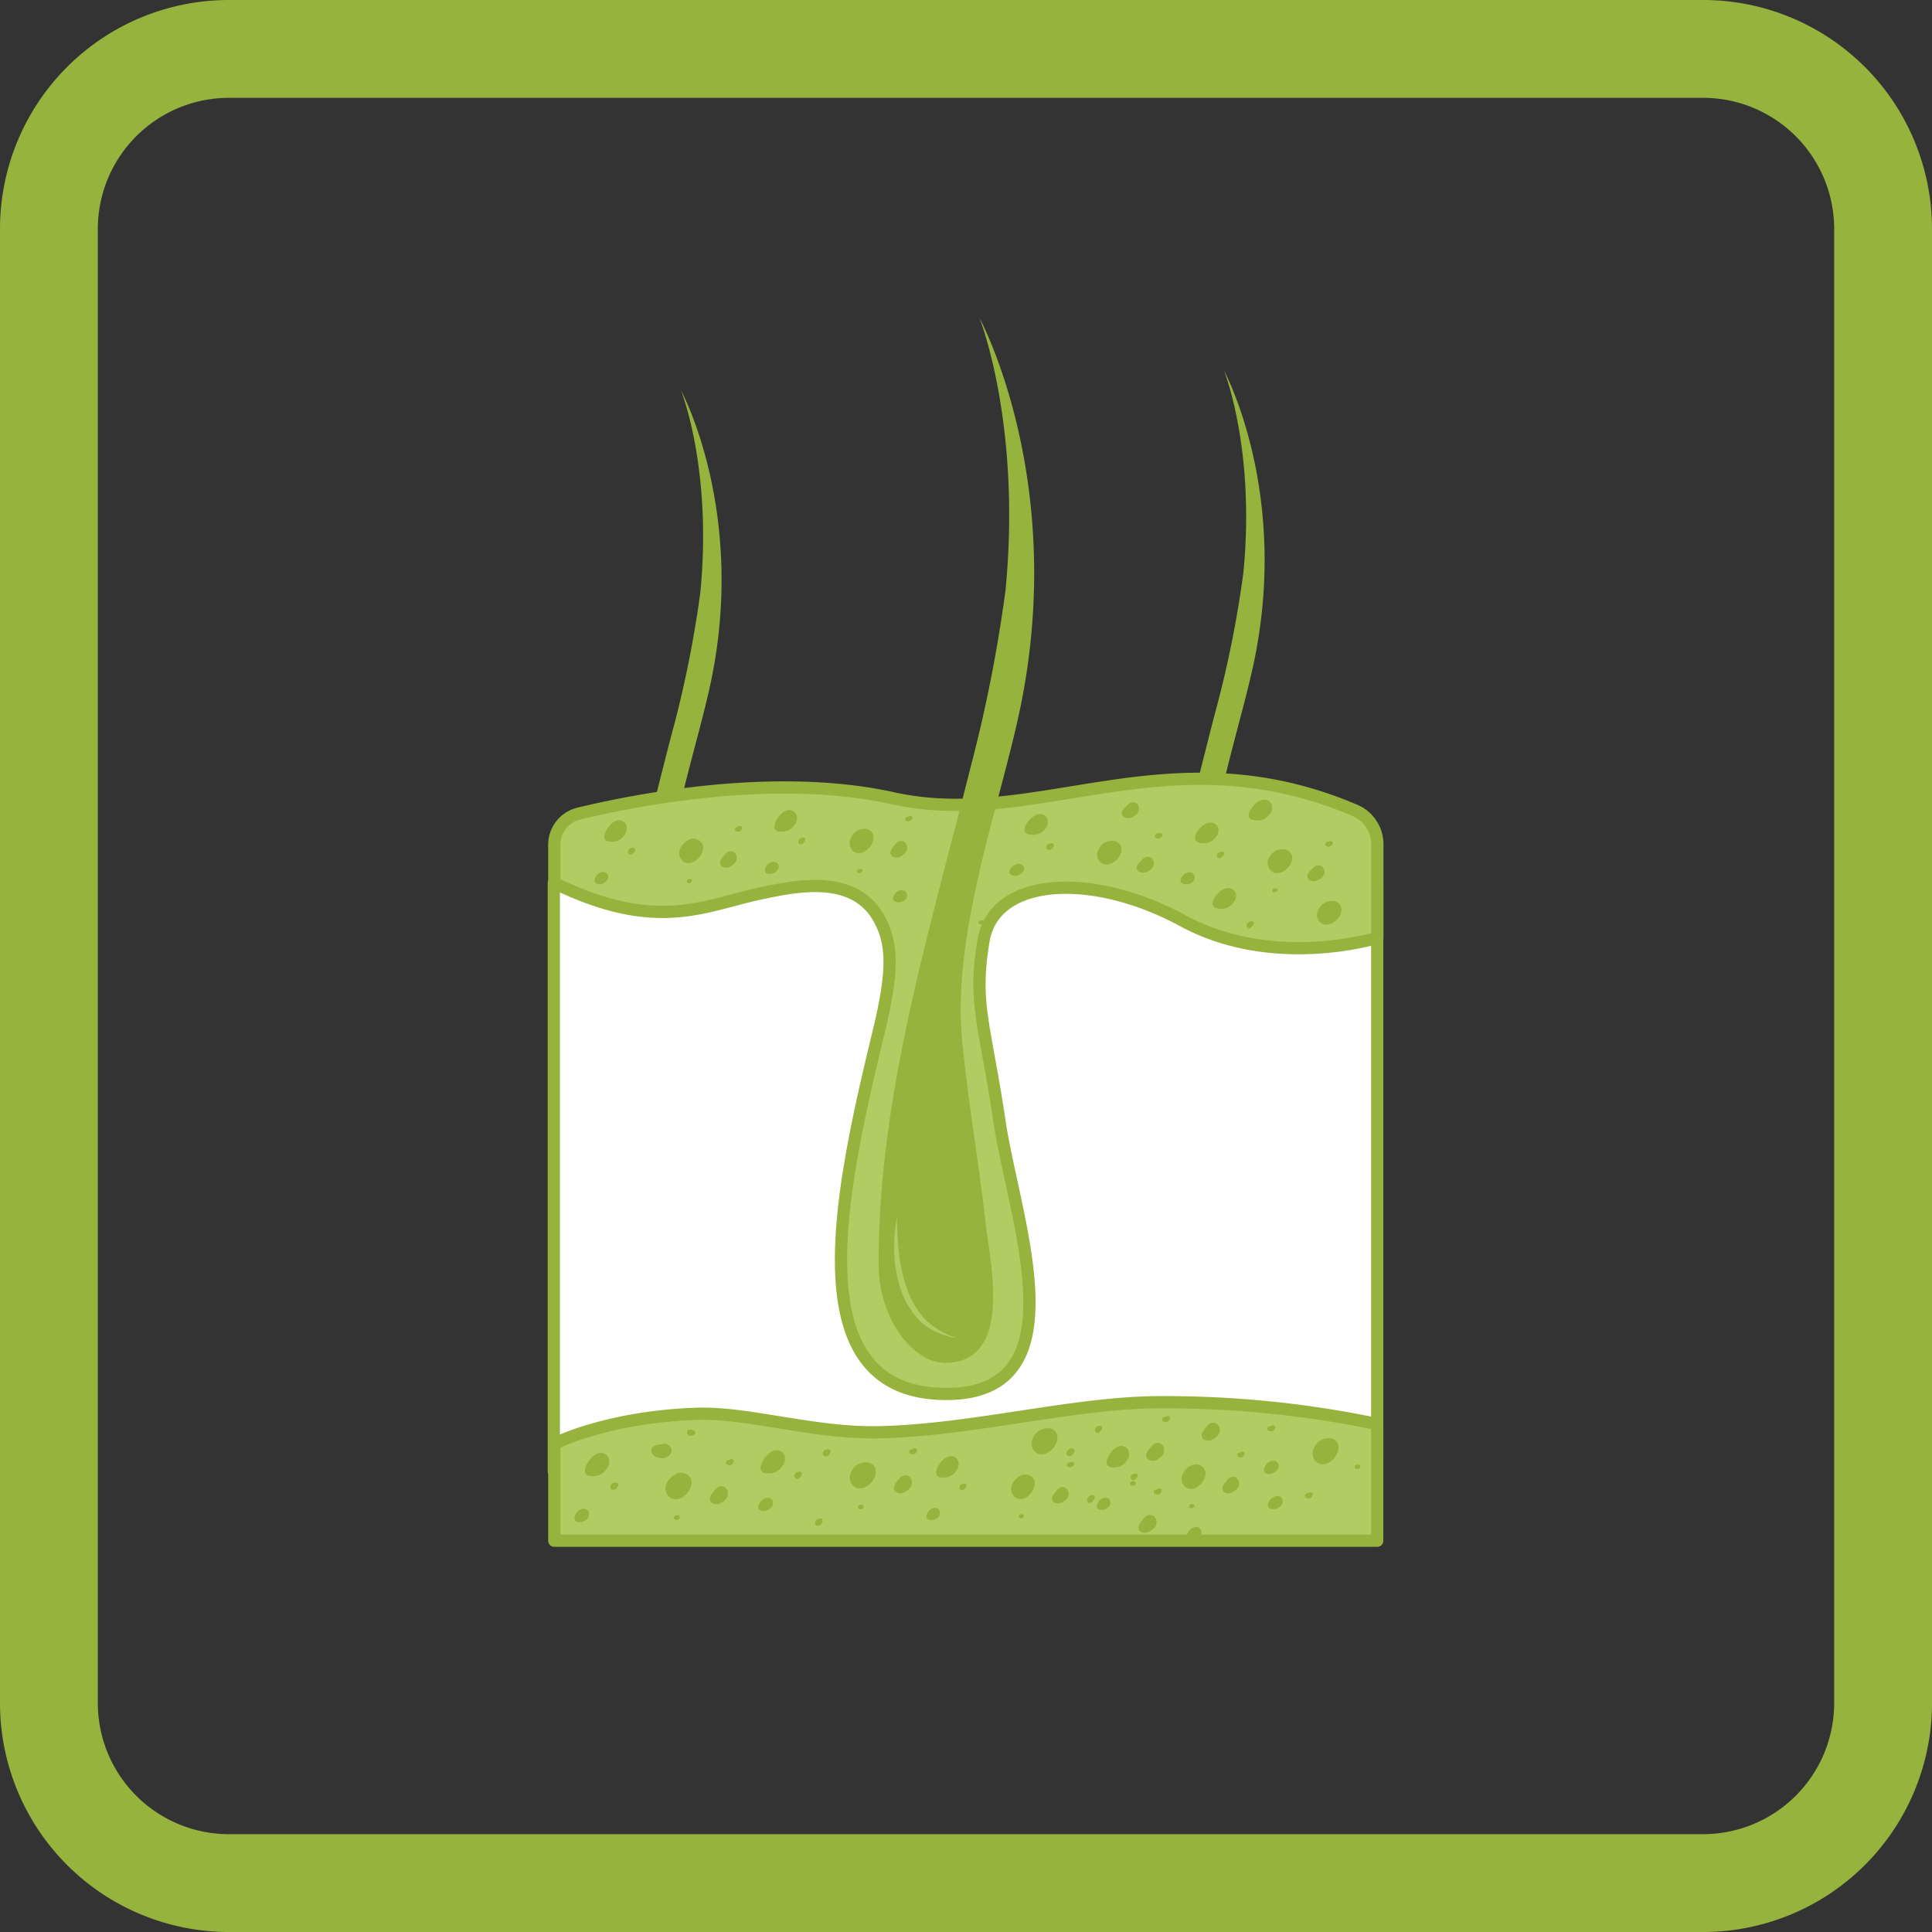 <svg xmlns="http://www.w3.org/2000/svg" viewBox="0 0 158 158"><rect x="0" y="0" width="158" height="158" fill="#333333" stroke="none"/><defs><style>.cls-1{fill:#95b33d;}.cls-2{fill:#fff;}.cls-2,.cls-3{stroke:#95b33d;stroke-linejoin:round;}.cls-3,.cls-4{fill:#b1cc62;}</style></defs><g id="Зубы_и_десна" data-name="Зубы и десна"><path class="cls-1" d="M139.28,8A10.73,10.73,0,0,1,150,18.72V139.28A10.73,10.73,0,0,1,139.28,150H18.72A10.73,10.73,0,0,1,8,139.28V18.72A10.73,10.73,0,0,1,18.72,8H139.28m0-8H18.72A18.72,18.72,0,0,0,0,18.72V139.28A18.72,18.72,0,0,0,18.72,158H139.28A18.72,18.72,0,0,0,158,139.28V18.72A18.72,18.72,0,0,0,139.28,0Z"/></g><g id="Кожа"><path class="cls-2" d="M112.63,119.47l0-47.25c-2.1-.56-66.05-.27-67.34,0v48.09C46.08,119.55,111.38,119.48,112.63,119.47Z"/><path class="cls-3" d="M112.63,126v-9.54a84.89,84.89,0,0,0-18.33-1.78c-6.83.11-15,2.3-22.44,2.45-5.29.11-10.58-1.63-14.81-1.51-7,.21-11.52,2.28-11.72,2.49V126Z"/><path class="cls-1" d="M64,119.86a.87.87,0,0,0,.12-.91.69.69,0,0,0-.77-.33c-.73.12-1.8,1.86-.61,1.87A1.3,1.3,0,0,0,64,119.86Z"/><path class="cls-1" d="M65.54,120.41c-.11-.11-.3,0-.4,0a.42.42,0,0,0-.17.28.23.23,0,0,0,.32.24l0,0h0a.37.37,0,0,0,.18-.19A.25.25,0,0,0,65.54,120.41Z"/><path class="cls-1" d="M67.87,118.57c-.12-.11-.3,0-.4,0a.43.43,0,0,0-.18.28.23.23,0,0,0,.32.24l.06,0h0c.08,0,.13-.12.18-.19A.26.26,0,0,0,67.87,118.57Z"/><path class="cls-1" d="M67.23,124.24c-.12-.11-.3,0-.4,0a.43.43,0,0,0-.18.28.23.23,0,0,0,.32.24l.06,0h0a.42.42,0,0,0,.18-.19A.26.26,0,0,0,67.23,124.24Z"/><path class="cls-1" d="M71.07,119.61a1.29,1.29,0,0,0-1.48.82.93.93,0,0,0,.29,1.16C71,122.27,72.41,120.12,71.07,119.61Z"/><path class="cls-1" d="M85.94,116.83a1.3,1.3,0,0,0-1.49.83.92.92,0,0,0,.3,1.15C85.82,119.49,87.28,117.34,85.94,116.83Z"/><path class="cls-1" d="M108.93,117.64a1.3,1.3,0,0,0-1.49.82.94.94,0,0,0,.29,1.16C108.81,120.3,110.27,118.15,108.93,117.64Z"/><path class="cls-1" d="M75,118.64v0a.14.14,0,0,0,0-.11s-.08-.12,0,0a.29.29,0,0,0-.4,0l-.08,0c-.05,0-.15.09-.16.16a.24.24,0,0,0,.08.21.09.09,0,0,0,.06,0l0,0a.33.33,0,0,0,.42-.09A.38.38,0,0,0,75,118.64Z"/><path class="cls-1" d="M63.14,122.66c-.28-.34-.83-.1-1,.24h0v0c-.11.17-.22.46,0,.6a.74.74,0,0,0,.81-.12A.52.52,0,0,0,63.14,122.66Z"/><path class="cls-1" d="M70.61,123.14a.11.11,0,0,0-.1-.06.24.24,0,0,0-.2,0c-.07,0-.17.13-.15.22h0a.14.14,0,0,0,.13.11.27.27,0,0,0,.15,0C70.57,123.38,70.67,123.28,70.61,123.14Z"/><path class="cls-1" d="M87.8,118.49c-.12-.11-.3,0-.41.05a.41.41,0,0,0-.17.27.22.22,0,0,0,.32.24l.06,0h0a.52.52,0,0,0,.19-.2A.26.26,0,0,0,87.8,118.49Z"/><path class="cls-1" d="M90.12,116.65c-.11-.11-.3,0-.4,0a.38.38,0,0,0-.17.27.22.22,0,0,0,.32.24l0,0h0a.44.44,0,0,0,.18-.2A.25.25,0,0,0,90.12,116.65Z"/><path class="cls-1" d="M89.48,122.32c-.11-.11-.3,0-.4.05a.38.38,0,0,0-.17.27.22.22,0,0,0,.32.24l0,0h0a.47.47,0,0,0,.18-.19A.26.26,0,0,0,89.48,122.32Z"/><path class="cls-1" d="M92.86,121.22a.1.1,0,0,0-.1-.06.28.28,0,0,0-.2,0c-.07,0-.17.13-.14.22h0a.14.14,0,0,0,.13.11.2.2,0,0,0,.15,0C92.82,121.46,92.92,121.36,92.86,121.22Z"/><path class="cls-1" d="M111.23,119.85a.09.09,0,0,0-.1-.06.28.28,0,0,0-.2,0c-.07,0-.16.13-.14.22h0a.15.15,0,0,0,.13.12.29.29,0,0,0,.16,0C111.2,120.08,111.29,120,111.23,119.85Z"/><path class="cls-1" d="M74.37,120.76a.57.57,0,0,0-.66,0,1.2,1.2,0,0,0-.26.29c-.33.33-.52.79-.12,1a.74.74,0,0,0,.74-.08,1,1,0,0,0,.34-.26A.69.69,0,0,0,74.37,120.76Z"/><path class="cls-1" d="M95.68,116v0a.21.21,0,0,0,0-.11s-.09-.12,0,0a.29.29,0,0,0-.4,0l-.08,0c-.05,0-.15.09-.15.16a.21.21,0,0,0,.07.21l.07,0v0a.33.33,0,0,0,.42-.09A.38.38,0,0,0,95.68,116Z"/><path class="cls-1" d="M104.29,116.76v0a.17.17,0,0,0,0-.12s-.08-.11,0,0a.29.29,0,0,0-.4,0l-.08,0c-.05,0-.15.09-.16.16a.24.24,0,0,0,.08.21l.06,0,0,0a.33.33,0,0,0,.42-.09A.44.44,0,0,0,104.29,116.76Z"/><path class="cls-1" d="M107.35,122.25v0a.17.17,0,0,0,0-.12s-.08-.11,0,0a.28.28,0,0,0-.39,0l-.08,0c-.06,0-.15.09-.16.16a.24.24,0,0,0,.08.21l.06,0,0,0a.33.33,0,0,0,.42-.09A.44.44,0,0,0,107.35,122.25Z"/><path class="cls-1" d="M95,118.11a.57.57,0,0,0-.66,0,1.2,1.2,0,0,0-.26.29c-.33.33-.52.79-.12,1a.74.74,0,0,0,.74-.08,1.17,1.17,0,0,0,.34-.26A.69.69,0,0,0,95,118.11Z"/><path class="cls-1" d="M49.63,120.09a.88.88,0,0,0,.12-.91.69.69,0,0,0-.77-.34c-.73.13-1.8,1.87-.61,1.87A1.28,1.28,0,0,0,49.63,120.09Z"/><path class="cls-1" d="M50.5,121.3c-.11-.11-.3,0-.4,0a.41.41,0,0,0-.18.28.22.22,0,0,0,.32.23l.06,0h0a.55.55,0,0,0,.18-.19C50.56,121.53,50.6,121.4,50.5,121.3Z"/><path class="cls-1" d="M56,120.5c-.61-.23-1.24.3-1.48.82a.94.94,0,0,0,.29,1.16C55.9,123.16,57.37,121,56,120.5Z"/><path class="cls-1" d="M60,119.53v0a.17.17,0,0,0,0-.12s-.08-.11,0,0a.27.27,0,0,0-.39,0l-.09,0a.26.26,0,0,0-.15.16.25.25,0,0,0,.08.21l.06,0h0a.31.31,0,0,0,.42-.09A.45.45,0,0,0,60,119.53Z"/><path class="cls-1" d="M48.1,123.56c-.28-.35-.84-.11-1,.24h0c-.1.17-.21.47,0,.61a.77.77,0,0,0,.82-.12A.54.54,0,0,0,48.1,123.56Z"/><path class="cls-1" d="M55.57,124a.1.1,0,0,0-.1-.06.26.26,0,0,0-.21,0c-.07,0-.16.13-.14.22h0a.15.15,0,0,0,.13.12.29.29,0,0,0,.16,0C55.53,124.27,55.63,124.17,55.57,124Z"/><path class="cls-1" d="M59.32,121.66c-.11-.16-.5-.14-.66,0a.92.92,0,0,0-.26.29c-.33.32-.52.79-.12,1a.78.78,0,0,0,.75-.08.91.91,0,0,0,.33-.27A.66.66,0,0,0,59.32,121.66Z"/><path class="cls-1" d="M98.18,125.05c-.27-.35-.83-.11-1,.24h0c-.11.17-.22.47,0,.61a.77.77,0,0,0,.82-.12A.53.53,0,0,0,98.18,125.05Z"/><path class="cls-1" d="M104.49,119.63c-.28-.34-.84-.1-1,.24h0v0c-.11.17-.22.46,0,.6a.74.74,0,0,0,.81-.12A.53.53,0,0,0,104.49,119.63Z"/><path class="cls-1" d="M104.82,122.51c-.28-.34-.83-.1-1,.24h0v0c-.11.17-.22.46,0,.6a.77.77,0,0,0,.82-.11A.54.54,0,0,0,104.82,122.51Z"/><path class="cls-1" d="M95,121.92v0a.14.14,0,0,0,0-.11s-.08-.12,0,0a.29.29,0,0,0-.4,0l-.08,0c-.06,0-.15.09-.16.16a.24.24,0,0,0,.08.21s0,0,.06,0l0,0a.33.33,0,0,0,.42-.09A.38.38,0,0,0,95,121.92Z"/><path class="cls-1" d="M94.37,124a.57.57,0,0,0-.66,0,1.2,1.2,0,0,0-.26.29c-.33.33-.52.79-.12,1a.74.74,0,0,0,.74-.08,1.17,1.17,0,0,0,.34-.26A.69.69,0,0,0,94.37,124Z"/><path class="cls-1" d="M99.54,116.46a.57.57,0,0,0-.66,0,.92.92,0,0,0-.26.29c-.33.32-.52.78-.12,1a.78.78,0,0,0,.75-.08,1,1,0,0,0,.33-.27A.66.66,0,0,0,99.54,116.46Z"/><path class="cls-1" d="M56.79,117.31h0a.23.23,0,0,0,.07-.1s0-.14,0,0c0-.16-.14-.26-.28-.28l-.09,0c-.06,0-.17,0-.22,0a.25.25,0,0,0-.08.22l0,.06v0a.31.31,0,0,0,.38.2A.33.33,0,0,0,56.79,117.31Z"/><path class="cls-1" d="M54.9,118.51c0-.2-.29-.43-.49-.44a1.26,1.26,0,0,0-.38.06c-.47,0-.91.27-.73.68a.76.76,0,0,0,.62.42,1,1,0,0,0,.43,0C54.67,119.16,55,118.83,54.9,118.51Z"/><path class="cls-1" d="M92.16,119.43a.81.81,0,0,0,.11-.85.65.65,0,0,0-.72-.31c-.67.12-1.66,1.73-.56,1.73A1.2,1.2,0,0,0,92.16,119.43Z"/><path class="cls-1" d="M93,120.55c-.1-.1-.27,0-.37,0a.38.38,0,0,0-.16.26.21.21,0,0,0,.3.22l0,0h0a.46.46,0,0,0,.17-.17A.23.23,0,0,0,93,120.55Z"/><path class="cls-1" d="M98.08,119.81c-.56-.22-1.15.27-1.37.76a.87.87,0,0,0,.27,1.07C98,122.27,99.33,120.28,98.08,119.81Z"/><path class="cls-1" d="M101.77,118.91v0a.37.37,0,0,0,0-.11l0,0a.26.26,0,0,0-.37,0l-.07,0s-.14.09-.14.15a.2.2,0,0,0,.07.2l.06,0v0a.3.3,0,0,0,.39-.08A.6.6,0,0,0,101.77,118.91Z"/><path class="cls-1" d="M90.74,122.64c-.26-.32-.77-.1-.93.22h0c-.1.16-.2.43,0,.56a.71.71,0,0,0,.76-.11A.49.49,0,0,0,90.74,122.64Z"/><path class="cls-1" d="M97.66,123.08a.11.11,0,0,0-.09-.06.26.26,0,0,0-.19,0c-.07,0-.15.12-.13.2h0a.14.14,0,0,0,.12.11.32.32,0,0,0,.14,0C97.62,123.3,97.71,123.21,97.66,123.08Z"/><path class="cls-1" d="M101.14,120.88c-.11-.15-.46-.13-.61,0a.9.9,0,0,0-.24.27c-.31.3-.48.73-.11.92a.69.69,0,0,0,.69-.08.88.88,0,0,0,.31-.25A.61.61,0,0,0,101.14,120.88Z"/><path class="cls-1" d="M78.22,120.25a.79.79,0,0,0,.11-.84.64.64,0,0,0-.71-.31c-.68.12-1.67,1.73-.56,1.73A1.19,1.19,0,0,0,78.22,120.25Z"/><path class="cls-1" d="M79,121.38c-.11-.1-.28,0-.38,0a.38.38,0,0,0-.16.26.22.22,0,0,0,.3.22l0,0h0a.46.46,0,0,0,.17-.17A.24.24,0,0,0,79,121.38Z"/><path class="cls-1" d="M84.14,120.64c-.56-.22-1.15.27-1.37.76a.87.87,0,0,0,.27,1.07C84,123.1,85.39,121.11,84.14,120.64Z"/><path class="cls-1" d="M87.83,119.74v0a.17.17,0,0,0,0-.12s-.08-.1,0,0a.25.25,0,0,0-.36,0l-.08,0s-.14.09-.14.15a.18.18,0,0,0,.07.19.09.09,0,0,0,.06,0v0a.31.31,0,0,0,.39-.08A.4.4,0,0,0,87.83,119.74Z"/><path class="cls-1" d="M76.8,123.47c-.26-.32-.77-.1-.92.22h0c-.1.16-.2.43,0,.56a.71.71,0,0,0,.76-.11A.49.49,0,0,0,76.8,123.47Z"/><path class="cls-1" d="M83.72,123.91a.1.1,0,0,0-.09-.06.26.26,0,0,0-.19,0c-.06,0-.15.12-.13.2h0a.15.15,0,0,0,.12.11.4.4,0,0,0,.15,0C83.69,124.13,83.78,124,83.72,123.91Z"/><path class="cls-1" d="M87.2,121.71a.51.51,0,0,0-.61,0,1.05,1.05,0,0,0-.24.27c-.31.3-.48.73-.11.91a.69.69,0,0,0,.69-.07,1,1,0,0,0,.31-.25A.61.61,0,0,0,87.2,121.71Z"/><path class="cls-3" d="M45.33,69.09a2.62,2.62,0,0,1,2-2.55c4.55-1.1,16-3.4,25.69-1.26,11.86,2.63,22.56-5.51,37.8,1A3,3,0,0,1,112.64,69l0,7.69s-8.45,2.65-15.9-1.39-15.42-3.58-16.3,1.6.11,6.8,1.33,15C83,99.89,88.43,114,77.39,114c-12.32,0-8.74-16.36-5.53-29.62.93-3.85,1.15-6.18.57-8-1.66-5.16-7-4-10.39-3.28-4.55,1-8.42,3.16-16.71-.89Z"/><path class="cls-1" d="M77.51,111.45a3.51,3.51,0,0,1-2.05-.56c-2.4-1.48-3.59-4.71-3.6-7.35-.07-13.78,4.13-27.26,7.49-40.7a119.17,119.17,0,0,0,2.88-14.55C83.55,34.62,80.1,26,80.1,26s7.48,13.73,3.1,33c-1.86,8.2-5.35,17.77-4.5,26.28.5,5,1.37,10,1.94,15C81,103.41,82.78,111.21,77.51,111.45Z"/><path class="cls-1" d="M53.59,65.29c.51-2,1-4,1.54-6a90.59,90.59,0,0,0,2.14-10.81c1-10.16-1.58-16.56-1.58-16.56s5.55,10.2,2.3,24.52c-.61,2.7-1.46,5.59-2.16,8.52Z"/><path class="cls-1" d="M98,63.67c.52-2,1-4,1.54-6a88.49,88.49,0,0,0,2.14-10.8c1-10.16-1.58-16.56-1.58-16.56s5.55,10.2,2.3,24.52c-.61,2.69-1.45,5.58-2.16,8.52Z"/><path class="cls-4" d="M73.37,99.49a23.23,23.23,0,0,0,.15,3,12.82,12.82,0,0,0,.66,2.91,7.18,7.18,0,0,0,1.49,2.51,6.53,6.53,0,0,0,2.55,1.5,5.5,5.5,0,0,1-2.82-1.22,6.65,6.65,0,0,1-1.69-2.62,10,10,0,0,1-.57-3A12.05,12.05,0,0,1,73.37,99.49Z"/><path class="cls-1" d="M65,67.43a.86.86,0,0,0,.11-.85.66.66,0,0,0-.72-.31c-.67.12-1.67,1.73-.56,1.74A1.21,1.21,0,0,0,65,67.43Z"/><path class="cls-1" d="M65.82,68.55c-.1-.1-.27,0-.37,0a.43.43,0,0,0-.16.26.21.21,0,0,0,.3.22l0,0h0a.42.42,0,0,0,.17-.18A.24.24,0,0,0,65.82,68.55Z"/><path class="cls-1" d="M70.94,67.81a1.2,1.2,0,0,0-1.37.76.87.87,0,0,0,.27,1.08C70.83,70.27,72.19,68.28,70.94,67.81Z"/><path class="cls-1" d="M74.62,66.91v0a.21.21,0,0,0,0-.11s-.08-.11,0,0a.27.27,0,0,0-.37,0l-.07,0s-.14.08-.15.14a.22.22,0,0,0,.08.2l0,0h0a.3.3,0,0,0,.39-.08A.33.33,0,0,0,74.62,66.91Z"/><path class="cls-1" d="M63.6,70.64c-.26-.32-.78-.1-.93.22h0v0c-.1.15-.2.43,0,.55a.71.71,0,0,0,.76-.1C63.63,71.18,63.79,70.87,63.6,70.64Z"/><path class="cls-1" d="M70.52,71.08a.09.09,0,0,0-.09,0,.24.24,0,0,0-.19,0c-.07,0-.16.12-.14.21h0c0,.06,0,.09.12.1a.22.22,0,0,0,.14,0C70.48,71.3,70.57,71.21,70.52,71.08Z"/><path class="cls-1" d="M74,68.88c-.11-.15-.46-.13-.61,0a.78.78,0,0,0-.24.27c-.31.3-.49.73-.11.92a.69.69,0,0,0,.69-.08.82.82,0,0,0,.3-.24A.63.63,0,0,0,74,68.88Z"/><path class="cls-1" d="M51.08,68.26a.83.83,0,0,0,.11-.85.66.66,0,0,0-.72-.31c-.67.12-1.66,1.73-.56,1.73A1.18,1.18,0,0,0,51.08,68.26Z"/><path class="cls-1" d="M51.88,69.38c-.1-.1-.27,0-.37,0a.4.4,0,0,0-.16.26.21.21,0,0,0,.3.22l.05,0h0a.42.42,0,0,0,.17-.18C51.94,69.59,52,69.47,51.88,69.38Z"/><path class="cls-1" d="M57,68.64c-.57-.22-1.15.27-1.37.76a.87.87,0,0,0,.27,1.07C56.89,71.1,58.25,69.11,57,68.64Z"/><path class="cls-1" d="M60.68,67.74v0a.41.41,0,0,0,0-.11s-.08-.11,0,0a.26.26,0,0,0-.37,0l-.07,0s-.14.09-.14.15a.19.19,0,0,0,.07.2l.06,0h0a.3.3,0,0,0,.39-.08A.33.33,0,0,0,60.68,67.74Z"/><path class="cls-1" d="M49.66,71.47c-.26-.32-.78-.1-.93.22h0v0c-.1.15-.2.43,0,.55a.71.71,0,0,0,.76-.1C49.69,72,49.85,71.7,49.66,71.47Z"/><path class="cls-1" d="M56.58,71.91a.09.09,0,0,0-.09,0,.25.25,0,0,0-.19,0c-.07,0-.16.12-.13.2h0a.12.12,0,0,0,.12.11.22.22,0,0,0,.14,0C56.54,72.13,56.63,72,56.58,71.91Z"/><path class="cls-1" d="M60.06,69.71c-.11-.15-.46-.13-.61,0a.9.9,0,0,0-.24.27c-.31.3-.48.73-.11.92a.69.69,0,0,0,.69-.08,1,1,0,0,0,.31-.24A.64.64,0,0,0,60.06,69.71Z"/><path class="cls-1" d="M99.4,68.49a.83.83,0,0,0,.21-.83.64.64,0,0,0-.68-.38c-.69,0-1.85,1.53-.75,1.66A1.22,1.22,0,0,0,99.4,68.49Z"/><path class="cls-1" d="M100.84,73.85a.82.82,0,0,0,.21-.82.65.65,0,0,0-.69-.39c-.68,0-1.84,1.53-.74,1.66A1.19,1.19,0,0,0,100.84,73.85Z"/><path class="cls-1" d="M103.8,66.63a.84.84,0,0,0,.2-.83.64.64,0,0,0-.68-.39c-.68,0-1.84,1.54-.74,1.66A1.2,1.2,0,0,0,103.8,66.63Z"/><path class="cls-1" d="M100.08,69.69c-.09-.11-.27,0-.37,0a.41.41,0,0,0-.19.24.21.21,0,0,0,.27.25l0,0h0a.49.49,0,0,0,.19-.16A.24.24,0,0,0,100.08,69.69Z"/><path class="cls-1" d="M102.51,75.4c-.09-.11-.27-.06-.38,0a.37.37,0,0,0-.18.24.21.21,0,0,0,.27.25l0,0h0a.4.4,0,0,0,.19-.15C102.55,75.61,102.59,75.5,102.51,75.4Z"/><path class="cls-1" d="M105.25,69.51a1.21,1.21,0,0,0-1.45.61.88.88,0,0,0,.15,1.1C104.87,72,106.44,70.12,105.25,69.51Z"/><path class="cls-1" d="M109,69v0a.21.21,0,0,0,0-.11s-.07-.12,0,0a.26.26,0,0,0-.36-.06l-.08,0s-.15.07-.16.14a.21.21,0,0,0,0,.2l.06,0v0a.29.29,0,0,0,.4,0A.46.46,0,0,0,109,69Z"/><path class="cls-1" d="M97.64,71.53c-.22-.35-.76-.18-.94.12h0c-.12.15-.25.41-.06.56a.72.72,0,0,0,.77,0A.49.49,0,0,0,97.64,71.53Z"/><path class="cls-1" d="M104.47,72.72a.08.08,0,0,0-.08-.06.21.21,0,0,0-.19,0c-.07,0-.17.1-.16.19h0a.13.13,0,0,0,.11.11.2.2,0,0,0,.15,0C104.41,72.93,104.51,72.85,104.47,72.72Z"/><path class="cls-1" d="M108.17,70.91c-.09-.16-.44-.18-.6-.09a.92.92,0,0,0-.27.25c-.34.26-.56.67-.21.9a.71.71,0,0,0,.69,0,.94.94,0,0,0,.34-.21A.62.62,0,0,0,108.17,70.91Z"/><path class="cls-1" d="M93,65.76c-.09-.16-.44-.18-.6-.09a.92.92,0,0,0-.27.25c-.34.26-.56.67-.21.9a.71.71,0,0,0,.69,0,1,1,0,0,0,.34-.22A.61.61,0,0,0,93,65.76Z"/><path class="cls-1" d="M85.45,67.8a.81.81,0,0,0,.21-.83.64.64,0,0,0-.68-.38c-.68,0-1.84,1.53-.75,1.66A1.21,1.21,0,0,0,85.45,67.8Z"/><path class="cls-1" d="M86.13,69c-.09-.11-.27,0-.37,0a.41.41,0,0,0-.19.24.21.21,0,0,0,.27.25l.06,0h0a.49.49,0,0,0,.19-.16A.23.23,0,0,0,86.13,69Z"/><path class="cls-1" d="M91.3,68.82a1.19,1.19,0,0,0-1.44.61.87.87,0,0,0,.15,1.1C90.93,71.26,92.49,69.43,91.3,68.82Z"/><path class="cls-1" d="M109.28,73.74a1.19,1.19,0,0,0-1.44.61.85.85,0,0,0,.15,1.1C108.91,76.18,110.47,74.35,109.28,73.74Z"/><path class="cls-1" d="M95.06,68.33v0a.2.2,0,0,0,0-.11s-.07-.12,0,0a.28.28,0,0,0-.37-.06l-.08,0s-.14.07-.15.13a.18.18,0,0,0,.05.21l0,0,0,0a.28.28,0,0,0,.39,0A.46.46,0,0,0,95.06,68.33Z"/><path class="cls-1" d="M83.7,70.84c-.22-.35-.76-.18-1,.12h0c-.11.15-.24.41-.06.55a.7.7,0,0,0,.77,0C83.67,71.38,83.86,71.09,83.7,70.84Z"/><path class="cls-1" d="M74.12,73c-.22-.35-.76-.18-.94.12h0c-.12.15-.25.41-.06.56a.7.7,0,0,0,.76,0C74.09,73.58,74.28,73.29,74.12,73Z"/><path class="cls-1" d="M80.46,75.35a.11.11,0,0,0-.09-.07.25.25,0,0,0-.19,0c-.07,0-.16.1-.15.18h0a.13.13,0,0,0,.11.12.26.26,0,0,0,.15,0C80.4,75.56,80.5,75.48,80.46,75.35Z"/><path class="cls-1" d="M73.22,77.72a.13.13,0,0,0-.09-.07.25.25,0,0,0-.19,0c-.07,0-.17.1-.15.19h0a.12.12,0,0,0,.1.11A.19.19,0,0,0,73,78C73.16,77.93,73.26,77.85,73.22,77.72Z"/><path class="cls-1" d="M94.23,70.22a.54.54,0,0,0-.61-.09,1.06,1.06,0,0,0-.27.25c-.34.26-.56.67-.21.9a.73.73,0,0,0,.7,0,1,1,0,0,0,.33-.22A.62.62,0,0,0,94.23,70.22Z"/></g></svg>
